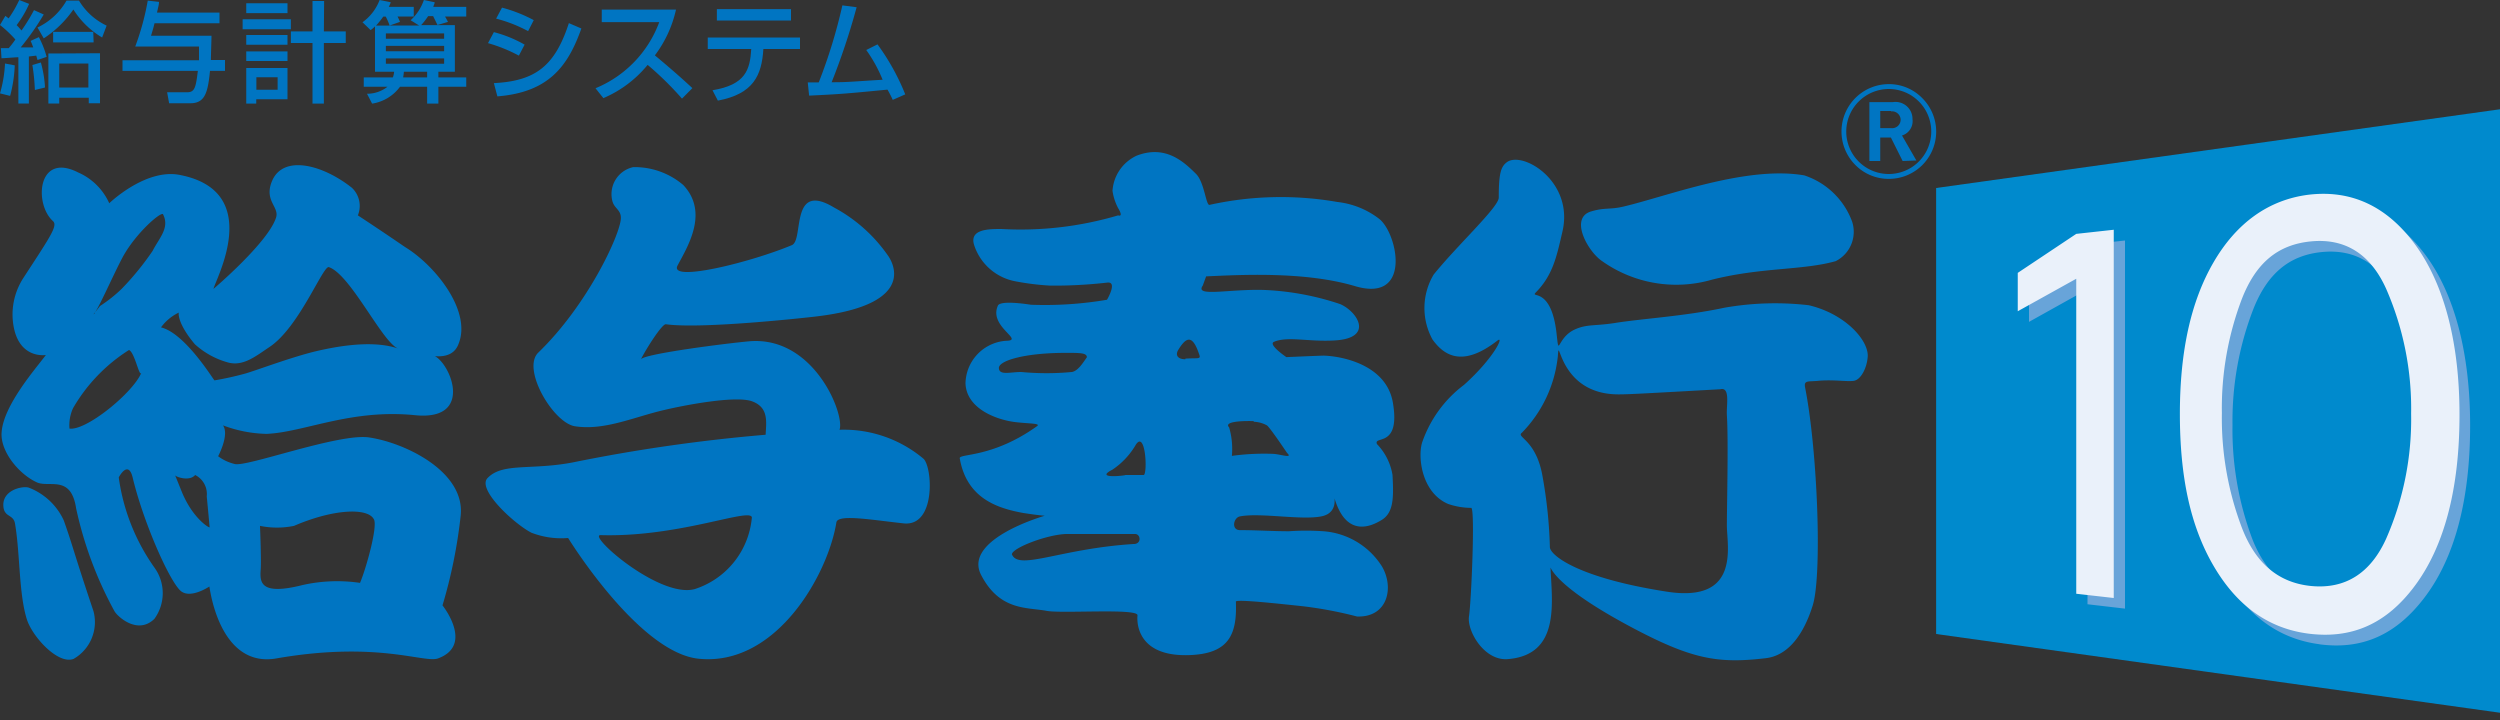 <svg xmlns="http://www.w3.org/2000/svg" width="200" height="57.61" viewBox="0 0 200 57.61"><rect x="0" y="0" width="200" height="57.61" fill="#333333" stroke="none"/><defs><style>.a{fill:#008acd;}.b{fill:#68a4d9;}.c{fill:#eaf1fa;}.d{fill:#0075c2;}</style></defs><title>kyuyo</title><polygon class="a" points="204.3 57.62 154.89 50.72 154.89 15.04 204.3 8.14 204.3 57.62"/><path class="b" d="M167,48.34V23.14l-4.68,2.61V22.68L167,19.57l3-.33V48.69Zm18.57,3.2c-3.23-.42-5.74-2.24-7.59-5.44S175.24,39,175.24,34s.89-9,2.69-12.11,4.36-5,7.59-5.4c3.4-.42,6.27.87,8.54,3.94s3.55,7.75,3.55,13.61-1.2,10.46-3.55,13.63S188.92,52,185.52,51.54Zm.22-3.82c2.71.27,4.75-1,6-3.75a24.19,24.19,0,0,0,1.94-10,24.18,24.18,0,0,0-1.94-10c-1.27-2.8-3.31-4.06-6-3.81s-4.42,1.78-5.52,4.56A24.79,24.79,0,0,0,178.6,34a24.82,24.82,0,0,0,1.62,9.21C181.32,45.94,183.14,47.47,185.74,47.72Z"/><path class="c" d="M166.1,47.5V22.3l-4.68,2.6V21.83l4.68-3.12,3-.33V47.84Zm18.57,3.19c-3.22-.42-5.73-2.24-7.59-5.43s-2.69-7.14-2.69-12.15.88-9,2.69-12.12,4.37-5,7.59-5.41c3.39-.41,6.27.88,8.55,4s3.54,7.74,3.54,13.61-1.2,10.46-3.54,13.63S188.06,51.12,184.67,50.69Zm.22-3.81c2.71.26,4.74-1,6-3.78a23.74,23.74,0,0,0,2-10,23.9,23.9,0,0,0-2-10c-1.26-2.79-3.29-4.05-6-3.79s-4.42,1.77-5.52,4.55a24.59,24.59,0,0,0-1.62,9.19,24.71,24.71,0,0,0,1.62,9.22C180.47,45.09,182.29,46.62,184.89,46.88Z"/><path class="d" d="M96.49,22.11c2.66-.12,7.88-.42,11.91.78,4.57,1.36,3.42-4.18,1.95-5.37A6.67,6.67,0,0,0,107,16.16a26.34,26.34,0,0,0-10.24.23c-.28.06-.41-1.79-1.06-2.46-1-1-2.46-2.36-4.76-1.48A3.34,3.34,0,0,0,89,15.27a4.32,4.32,0,0,0,.45,1.38c.47.77,0,.58,0,.58a27.45,27.45,0,0,1-9.34,1.09c-1,0-2.55,0-2.19,1.25a4.3,4.3,0,0,0,3.34,2.94,20.88,20.88,0,0,0,2.77.34,37.35,37.35,0,0,0,4.53-.24c.89-.13,0,1.37,0,1.37a29.65,29.65,0,0,1-6.08.4c-1.44-.22-2.58-.24-2.66.1-.71,1.64,2.11,2.73.73,2.78a3.48,3.48,0,0,0-3.31,3.41c.07,2,2.43,2.91,4,3.1,1.12.13,2,.09,1.74.31-3.61,2.59-6.28,2.18-6.2,2.59.56,3.23,3.06,4,5.09,4.37,1.16.18,1.71.22,1.71.22S77,43.13,78.49,46s3.64,2.57,5.25,2.87c1.23.23,7.33-.23,7.26.36,0,0-.44,3.31,4.09,3.18,3.18-.09,3.89-1.59,3.78-4.28,0-.22,3.65.19,5.36.37a32.12,32.12,0,0,1,4.33.82c2.43.09,3-2.28,2-4a6.07,6.07,0,0,0-4.69-2.82,19.42,19.42,0,0,0-2.75,0c-1.26,0-2.62-.09-3.92-.09-.72,0-.53-1,0-1.1,1.64-.31,4.89.32,6.51,0s.8-2.12,1.15-1.14c.91,2.6,2.62,2.09,3.7,1.41.93-.59.94-1.77.84-3.59a4.64,4.64,0,0,0-1.24-2.46c-.32-.72,1.9.36,1.27-3.32-.51-3-4-3.71-5.52-3.76-.31,0-3,.12-3,.12s-1.48-1-1-1.22c1.08-.47,2.75,0,4.78-.11,3.28-.15,1.93-2.3.53-2.91a21.9,21.9,0,0,0-6-1.13c-2.81-.11-5.68.6-5-.35ZM81.7,29.76c-.89,0-1.76.29-1.79-.31s2.11-1.24,5.48-1.22c1,0,1.56,0,1.56.35-.32.45-.7,1.09-1.2,1.18A21.61,21.61,0,0,1,81.7,29.76Zm9,13.76c-5.9.37-9.22,2.16-9.75.82.06-.52,2.81-1.57,4.33-1.62.84,0,5.49,0,5.49,0C91.24,42.68,91.36,43.48,90.74,43.52ZM91.51,38S90.61,38,90,38c.36,0-2.61.39-1-.43a6.09,6.09,0,0,0,1.87-2C91.64,34.4,91.81,37.8,91.51,38Zm8.79-4.26a2.36,2.36,0,0,1,1.07.3c.32.29,1.59,2.19,1.59,2.19.5.47-.44.13-1.07.08a19,19,0,0,0-3.34.16,6.13,6.13,0,0,0-.22-2.28C97.8,33.65,99.87,33.67,100.3,33.69Zm-5.47-5c-.63,0-.81-.34-.58-.73.61-1,1.12-1.33,1.67.3C96.11,28.78,95.87,28.62,94.83,28.69Z"/><path class="d" d="M144.71,24.42a23.36,23.36,0,0,0-6.77.2c-3.12.67-6.55.87-8.69,1.21-1.68.27-2.3.08-3.29.54-1.44.67-1.21,2.35-1.44.27-.44-3.81-2.18-2.72-1.64-3.26,1.34-1.37,1.65-2.84,2.1-4.79,1-4.08-3.21-6.57-4.45-5.6-.44.35-.63.81-.63,2.82,0,.76-3.3,3.79-5.21,6.16a5.23,5.23,0,0,0-.09,5.19c1,1.39,2.49,2.18,5.19.09.58-.46-.25,1.37-2.67,3.54a9.71,9.71,0,0,0-3.36,4.64c-.35,1.22,0,4,2.1,4.89a5.78,5.78,0,0,0,1.84.31c.32.1,0,7.51-.18,8.67s1.21,3.58,3.1,3.43c4.21-.34,3.54-4.5,3.42-7.33.25.56,1.45,2.09,6.35,4.71s7,3,10.83,2.55c1.93-.2,3.12-2.08,3.78-4.17.79-2.35.41-12.42-.59-17.48-.12-.6.23-.47,1-.54,1.21-.12,2.27.07,2.87,0s1.1-1.08,1.14-2C149.44,27.18,147.61,25.11,144.71,24.42ZM133.39,47.34c-7.2-1.11-9.4-2.94-9.4-3.58a36.94,36.94,0,0,0-.58-5.61c-.5-3-2.16-3.17-1.66-3.53a10.25,10.25,0,0,0,2.88-6.15c.12-1.9,0,3.08,4.85,3.08.85,0,2-.07,8.15-.41.81-.2.47,1.3.52,2.07.13,2,0,7.21,0,8.83S139.26,48.23,133.39,47.34Z"/><path class="d" d="M128.17,20.89a10.25,10.25,0,0,0,8.8,1.48c4-1,7.23-.73,9.89-1.48a2.63,2.63,0,0,0,1.31-3.16,6.11,6.11,0,0,0-3.83-3.7c-4.61-.8-11,1.68-14.44,2.49-1.11.27-1.51.06-2.63.4C125.53,17.46,127.05,20.15,128.17,20.89Z"/><path class="d" d="M29.56,35c-2.36-.39-9.86,2.39-10.78,2.12a3.56,3.56,0,0,1-1.33-.62s.92-1.71.39-2.47a10.46,10.46,0,0,0,3.49.68c3-.13,6.71-2,11.82-1.5,5.32.57,2.43-5.22,1.16-4.8,0,0,1.74.49,2.31-.75,1.23-2.63-1.72-6.33-4.11-7.83-.23-.14-1.28-.89-3.88-2.6a2,2,0,0,0-.47-2.2c-2.31-1.84-5.44-2.67-6.37-.61-.73,1.63.59,2.12.29,3-.65,2-5,5.69-5,5.69.12-.68,4.12-7.81-2.72-9.12-2.74-.52-5.62,2.27-5.62,2.27a4.86,4.86,0,0,0-2.5-2.47c-3.25-1.65-3.53,2.54-2,3.9.4.37-.22,1.24-2.36,4.53a5.37,5.37,0,0,0-.76,4.05c.53,2.47,2.55,2.13,2.55,2.13-.81,1.09-3.38,4-3.54,6.17C0,36.14,1.58,38,3,38.61,4,39,5.69,38,6.09,40.67A30.49,30.49,0,0,0,9.16,48.9c.23.41,1.85,1.92,3.19.61a3.49,3.49,0,0,0,0-4.11,16.29,16.29,0,0,1-2.85-7.21s.75-1.44,1.11,0c.83,3.48,2.81,8,3.76,9,.75.83,2.38-.27,2.38-.27.4,2.6,1.8,6.39,5.38,5.75,8.11-1.41,11.83.41,12.92,0,2.89-1.07.35-4.24.35-4.24a40.14,40.14,0,0,0,1.45-7.14C37.26,37.79,32.51,35.45,29.56,35Zm-24-.7a3.3,3.3,0,0,1,.28-1.64A13.49,13.49,0,0,1,10.32,28c.47.19.84,2.31,1,1.79C10.7,31.38,6.84,34.54,5.52,34.28ZM9.74,23.1A11.27,11.27,0,0,1,8,24.48L7.6,25c0,.07-.09.14-.12.14L7.6,25c.48-.71,1.85-3.88,2.43-4.8,1-1.64,2.69-3.15,3-3.08.58,1.1-.3,1.92-.82,2.95A22.42,22.42,0,0,1,9.74,23.1Zm4.81,16.26L14,38c0,.14,1.16.55,1.61,0a1.7,1.7,0,0,1,.93,1.71s.12,1.24.23,2.47C16.76,42.27,15.42,41.48,14.55,39.36ZM12.88,26.19A3.77,3.77,0,0,1,14.32,25c-.06,0-.14.87,1.27,2.54A6.51,6.51,0,0,0,18.25,29c1.23.33,2.25-.54,3.31-1.24,2.38-1.58,4.28-6.54,4.75-6.39,1.75.6,4.3,6.08,5.56,6.52-.85-.29-2.69-.71-6.6.21-2,.48-4.84,1.56-5.67,1.79a24.45,24.45,0,0,1-2.44.54C17.1,30.44,14.84,26.67,12.88,26.19ZM28.8,46.63a0,0,0,0,0,0,0,12.62,12.62,0,0,0-4.58.17c-3.48.88-3.44-.26-3.36-1.3,0,0,.05-.63-.06-3.43a6.78,6.78,0,0,0,2.72,0c3.18-1.37,5.86-1.45,6.37-.56.39.47-.63,4.07-1.09,5.12C28.87,46.62,28.87,46.63,28.8,46.63Z"/><path class="d" d="M5.1,41.63A5.08,5.08,0,0,0,2.27,39c-.58-.13-2.1.25-2,1.5.06.9.8.63.93,1.38.41,2.4.3,5.53.93,7.61.4,1.38,2.49,3.71,3.76,3.22A3.39,3.39,0,0,0,7.48,48.9C5.8,43.89,5.86,43.77,5.1,41.63Z"/><path class="d" d="M73.88,36.7a9.92,9.92,0,0,0-6.72-2.32c.45-1.17-2-7.49-7.18-7.08-1.64.14-8.48,1-8.71,1.45.41-.83,1.7-2.86,2-2.81,2.88.4,11.24-.53,12-.62,8.49-1,5.94-4.63,5.77-4.87a12.36,12.36,0,0,0-4.3-3.84c-3.57-2.17-2.41,2.6-3.39,3-3.27,1.37-9.84,3-9.15,1.64.79-1.5,2.54-4.24.46-6.45a6,6,0,0,0-4-1.43A2.21,2.21,0,0,0,49,16.12c.16.56.67.67.67,1.31,0,1.23-2.63,6.94-6.6,10.77-1.37,1.3,1.18,5.62,2.92,5.9,2.39.37,4.76-.76,7.19-1.31,1.42-.34,5.67-1.18,7-.68s1.12,1.64,1.07,2.67A133.74,133.74,0,0,0,45.79,37c-3.36.63-5.59,0-6.78,1.24-.9.89,2.16,3.7,3.51,4.38a6.63,6.63,0,0,0,2.93.42s5.65,9.19,10.46,9.66c6.21.62,10.34-6.77,11-10.91.12-.68,2.79-.2,5.38.08S74.61,37.39,73.88,36.7ZM60.14,41.49a6.62,6.62,0,0,1-4.57,5.64c-2.83.75-8.61-4.35-7.52-4.32C54.56,43,60.43,40.41,60.14,41.49Z"/><path class="d" d="M151.11,14.31a3.78,3.78,0,0,0,2.67-6.46,3.71,3.71,0,0,0-2.67-1.12,3.79,3.79,0,0,0-2.67,6.48A3.73,3.73,0,0,0,151.11,14.31Zm-3.41-3.79a3.41,3.41,0,0,1,3.41-3.4,3.4,3.4,0,0,1,3.39,3.4,3.4,3.4,0,1,1-6.8,0Z"/><path class="d" d="M152.21,12.88,151.27,11h-.85v1.88h-.87V8.17h1.88A1.36,1.36,0,0,1,153,9.53a1.2,1.2,0,0,1-.84,1.31l1.15,2Zm-.93-4h-.86v1.37h.86a.68.68,0,0,0,.77-.7A.69.69,0,0,0,151.28,8.91Z"/><path class="d" d="M1.18,5.23A10.93,10.93,0,0,1,.81,7.67L0,7.47A10.17,10.17,0,0,0,.4,5.08ZM.07,3.85l.63,0a7.88,7.88,0,0,0,.53-.69A9.73,9.73,0,0,0,0,2l.43-.73.26.2A9.16,9.16,0,0,0,1.54,0l.79.31a8.28,8.28,0,0,1-1,1.7,5.76,5.76,0,0,1,.39.43,14.25,14.25,0,0,0,1-1.63l.78.35A21.48,21.48,0,0,1,1.66,3.79l1,0c-.07-.18-.11-.29-.21-.52l.66-.3a7.48,7.48,0,0,1,.62,1.58L3,4.8l-.1-.35-.59.07V8.28H1.47V4.58c-.25,0-1.12.08-1.35.08ZM3.27,5A9.31,9.31,0,0,1,3.6,7l-.81.2a16.27,16.27,0,0,0-.2-2Zm4.9-2A6.86,6.86,0,0,1,5.87.76,8.68,8.68,0,0,1,3.5,3.07L3,2.2A5.3,5.3,0,0,0,5.32.05h1a5.14,5.14,0,0,0,2.21,2ZM8,4.26v4h-.9V7.82H4.74v.46H3.87v-4Zm-.51-.87H4.25V2.55H7.46ZM4.74,5.08V7H7.07V5.08Z"/><path class="d" d="M15.92,4.82c0-.36,0-.75,0-1.1h-5.1a20.71,20.71,0,0,0,1-3.67l.9.1c0,.22-.07.42-.16.86h5v.85H12.36c-.08.35-.16.61-.28,1h4.84c0,.29-.05,1.64-.05,1.94H18v.87h-1.2c-.17,1.71-.39,2.59-1.57,2.59h-1.7l-.16-.88H15c.61,0,.67-.48.83-1.71H9.8V4.82Z"/><path class="d" d="M19.41,1.54h3.86v.8H19.41ZM19.7.26H23v.79H19.7Zm0,2.54H23v.78H19.7Zm0,1.31H23v.77H19.7Zm0,1.33H23v2.5h-2.5v.35H19.7Zm.81.74v1h1.7v-1Zm5.4-3.67h1.75v.93H25.91V8.29H25V3.44H23.27V2.51H25V.08h.93Z"/><path class="d" d="M35.07,6.94V8.29h-.9V6.94H32a3.41,3.41,0,0,1-2.23,1.35l-.41-.79A2.65,2.65,0,0,0,31,6.94h-1.9V6.19h2.33a1.76,1.76,0,0,0,.1-.45H30V2.11a2.83,2.83,0,0,1-.35.3L29,1.78A3.89,3.89,0,0,0,30.37,0l.89.18a1.84,1.84,0,0,1-.16.37h2v.77H31.8a4,4,0,0,1,.2.43l-.82.29h2.35l-.68-.42A3.88,3.88,0,0,0,33.91,0l.86.18c0,.13-.05.18-.11.37H37.3v.77H35.6c.06.09.2.36.24.43L35,2l-.35-.71h-.4a5.16,5.16,0,0,1-.56.72h2.7V5.74H35.07v.45H37.3v.75ZM30.86,1.33h-.2a6.78,6.78,0,0,1-.58.72h1.09A4.86,4.86,0,0,0,30.86,1.33Zm4.67,1.34H30.87V3.1h4.66Zm0,1H30.87V4.1h4.66Zm0,1H30.87V5.1h4.66ZM34.17,5.74H32.31a3.25,3.25,0,0,1-.06.45h1.92Z"/><path class="d" d="M41.51,4.45a12.4,12.4,0,0,0-2.47-1l.47-.88a10.1,10.1,0,0,1,2.46,1Zm-2,2.2c3.32-.17,4.88-1.36,6-4.8l1,.43c-1.07,3-2.59,5.1-6.72,5.43Zm2.74-4.16a11.5,11.5,0,0,0-2.56-1l.47-.88a11.77,11.77,0,0,1,2.54,1Z"/><path class="d" d="M47.64,7.06a9.14,9.14,0,0,0,5.1-5.29h-4.6v-1h5.94a9.5,9.5,0,0,1-1.69,3.66c1,.83,2,1.69,3,2.62l-.83.84a25.57,25.57,0,0,0-2.75-2.7,9.24,9.24,0,0,1-3.54,2.66Z"/><path class="d" d="M64,3v.92H61.07c-.13,2.12-.8,3.59-3.64,4.13L57,7.22c2.65-.44,3-1.64,3.1-3.3H56.62V3ZM63.28.73v.91H57.35V.73Z"/><path class="d" d="M70.2,3.55a18.15,18.15,0,0,1,2.22,4l-1,.44A8.69,8.69,0,0,0,71,7.17c-3.4.33-3.77.36-6.27.48l-.11-1.06h.88A42.13,42.13,0,0,0,67.39.43l1.14.15a55.13,55.13,0,0,1-2,6c1.38,0,1.65-.06,4.08-.2A11.5,11.5,0,0,0,69.3,4Z"/></svg>